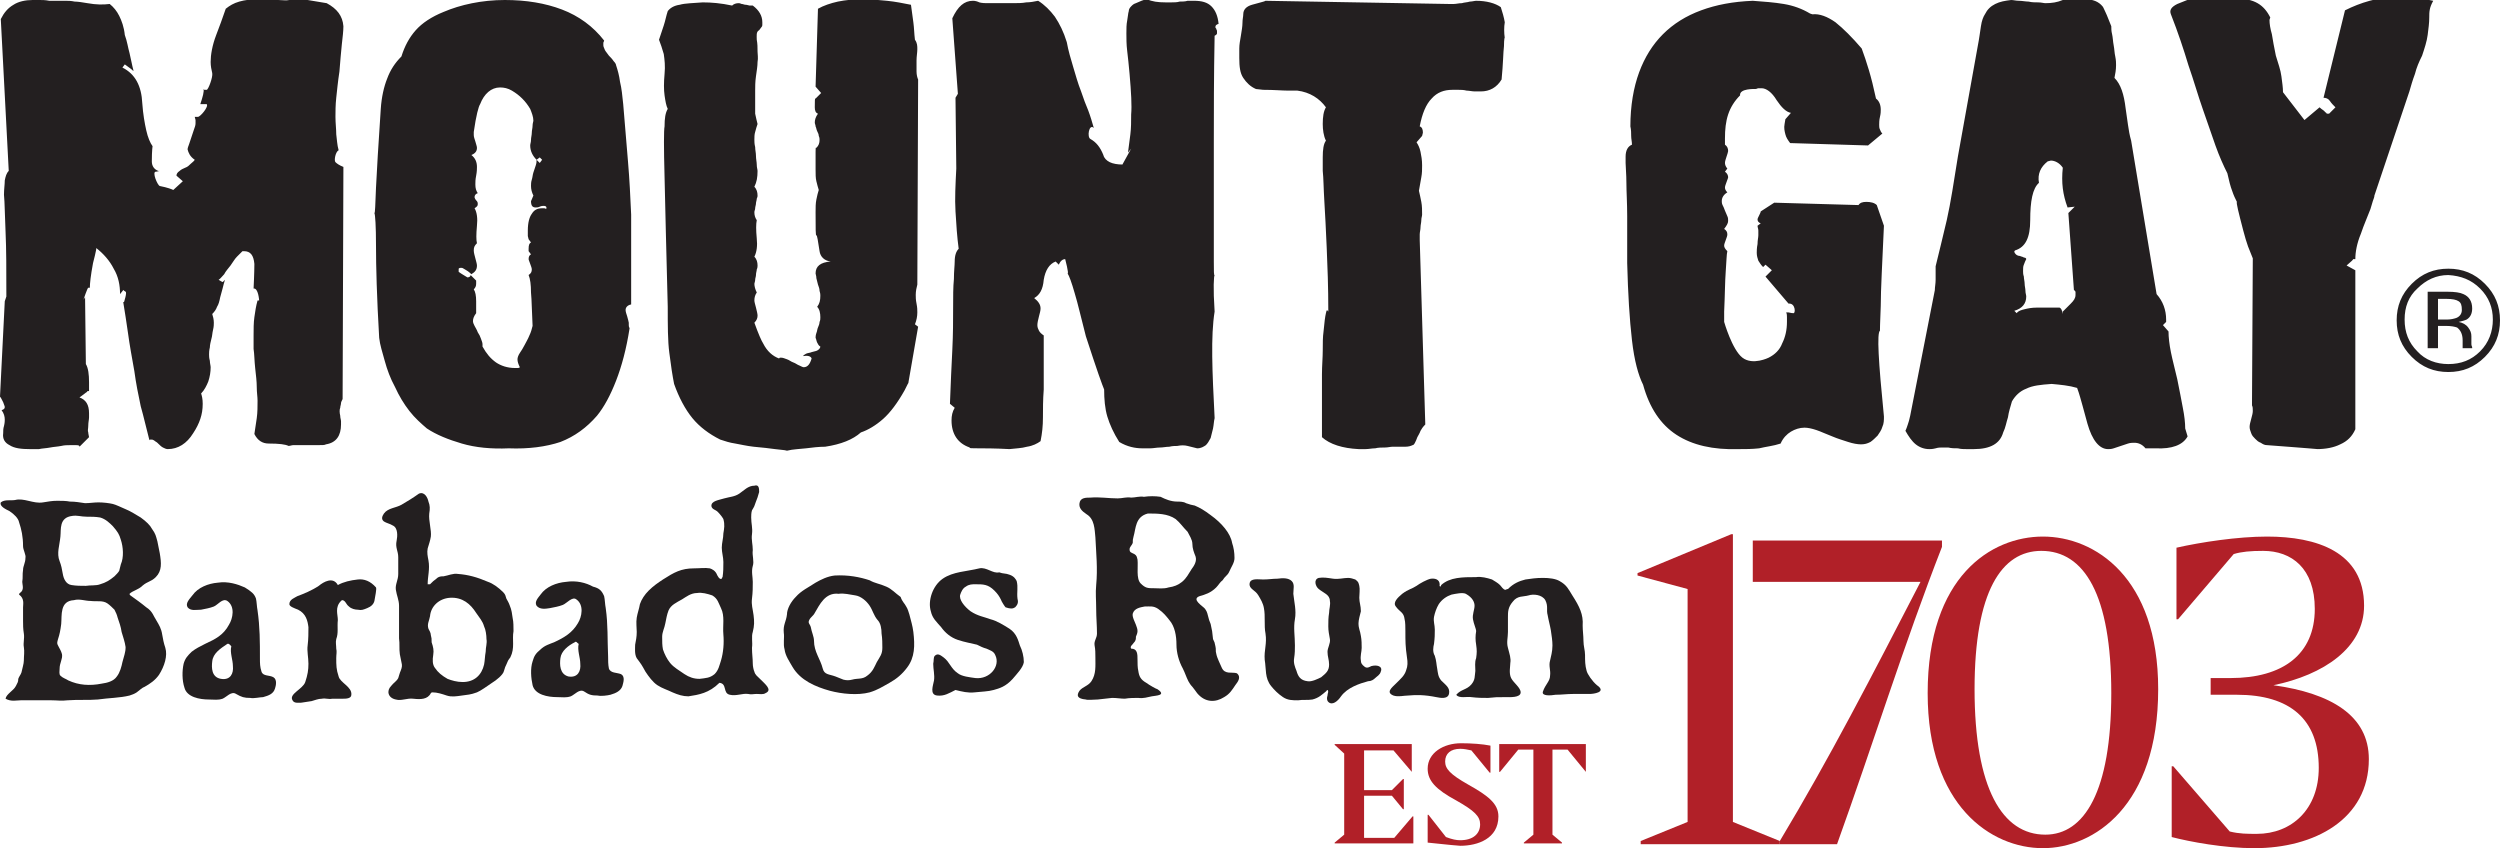 <?xml version="1.0" encoding="utf-8"?>
<!-- Generator: Adobe Illustrator 28.1.0, SVG Export Plug-In . SVG Version: 6.00 Build 0)  -->
<svg version="1.1" id="Layer_1" xmlns="http://www.w3.org/2000/svg" xmlns:xlink="http://www.w3.org/1999/xlink" x="0px" y="0px"
	 viewBox="0 0 314.5 106.7" style="enable-background:new 0 0 314.5 106.7;" xml:space="preserve">
<style type="text/css">
	.st0{fill:#231F20;}
	.st1{fill:#B12028;}
</style>
<g>
	<g>
		<path class="st0" d="M115.4,6.2c0,0.4-0.1,0.9-0.1,1.4c0,0.5,0,0.9,0,1.4c0,0.4,0.1,0.8,0.2,1l-0.1,25.8c-0.1,0.4-0.2,0.8-0.2,1.3
			c0,0.3,0,0.6,0.1,1.1c0.1,0.5,0.1,0.8,0.1,1.1c0,0.5-0.1,1-0.3,1.5l0.4,0.3l-1.2,6.9c0,0,0,0.2-0.1,0.3c-0.1,0.2-0.2,0.4-0.4,0.8
			c-0.9,1.6-1.8,2.8-2.7,3.6c-0.9,0.8-1.9,1.4-2.8,1.7c-1,0.9-2.5,1.5-4.5,1.8c-0.8,0-1.6,0.1-2.4,0.2c-0.8,0.1-1.6,0.1-2.4,0.3
			c-0.3-0.1-0.8-0.1-1.5-0.2c-0.7-0.1-1.6-0.2-2.7-0.3c-0.9-0.1-1.7-0.3-2.3-0.4c-0.7-0.1-1.3-0.3-1.9-0.5c-1.4-0.7-2.6-1.6-3.5-2.7
			c-0.9-1.1-1.7-2.6-2.3-4.3c-0.2-1-0.4-2.3-0.6-3.9c-0.2-1.5-0.2-3.5-0.2-5.8c-0.2-7.1-0.3-12.5-0.4-16.3c-0.1-3.8-0.1-5.9,0-6.4
			c0-1,0.1-1.7,0.4-2.2c-0.2-0.4-0.3-1-0.4-1.7c-0.1-0.7-0.1-1.6,0-2.7c0.1-1,0-1.8-0.1-2.5c-0.2-0.7-0.4-1.3-0.6-1.8
			c0.2-0.6,0.4-1.2,0.6-1.8c0.2-0.6,0.3-1.2,0.5-1.8c0.3-0.4,0.8-0.7,1.5-0.8c0.7-0.2,1.7-0.2,2.9-0.3c1.1,0,2.3,0.1,3.7,0.4
			c0.2-0.2,0.5-0.3,0.8-0.3c0.1,0,0.2,0,0.4,0.1c0.2,0,0.3,0.1,0.5,0.1c0.2,0,0.4,0.1,0.5,0.1c0.2,0,0.3,0,0.4,0
			c0.8,0.6,1.2,1.3,1.2,2.1v0.3c0,0.1,0,0.2-0.1,0.3l-0.3,0.4C95.1,4,95.2,4.5,95.2,5c0.1,0.5,0.1,1,0.1,1.5c0,0.3,0.1,0.8,0,1.3
			c0,0.5-0.1,1.1-0.2,1.8C95,10.3,95,10.9,95,11.4c0,0.5,0,0.9,0,1.3c0,0.6,0,1.1,0,1.6c0.1,0.5,0.2,0.9,0.3,1.3
			c-0.1,0.3-0.2,0.6-0.3,1c-0.1,0.3-0.1,0.7-0.1,1c0,0.2,0,0.5,0.1,0.9c0,0.4,0.1,0.7,0.1,1.1c0,0.4,0.1,0.8,0.1,1.1
			c0,0.4,0.1,0.6,0.1,0.8c0,0.8-0.1,1.4-0.4,2c0.3,0.3,0.4,0.7,0.4,1.1c0,0.1,0,0.2-0.1,0.4c0,0.2-0.1,0.4-0.1,0.6
			c0,0.2-0.1,0.4-0.1,0.6c0,0.2-0.1,0.3-0.1,0.5c0,0.4,0.1,0.7,0.3,1c-0.1,0.5-0.1,1.2,0,2.3c0.1,0.9,0,1.7-0.3,2.3
			c0.3,0.3,0.4,0.7,0.4,1.1c0,0.1,0,0.3-0.1,0.5c0,0.2-0.1,0.4-0.1,0.7c0,0.2-0.1,0.4-0.1,0.6c0,0.2-0.1,0.4-0.1,0.5
			c0,0.3,0.1,0.7,0.3,1.1c-0.2,0.3-0.3,0.6-0.3,1c0,0.2,0.1,0.5,0.2,0.9c0.1,0.4,0.2,0.8,0.2,1c0,0.3-0.1,0.6-0.4,0.9
			c0.5,1.4,0.9,2.3,1.1,2.6c0.5,1,1.2,1.6,2,1.9c0,0,0.1-0.1,0.1-0.1c0.1,0,0.1,0,0.2,0c0.2,0,0.4,0.1,0.7,0.2
			c0.3,0.1,0.5,0.3,0.8,0.4c0.3,0.1,0.5,0.3,0.8,0.4c0.2,0.1,0.4,0.2,0.5,0.2c0.5,0,0.8-0.4,1-1.1c-0.1-0.3-0.5-0.4-1.1-0.3
			c0.1-0.1,0.2-0.2,0.4-0.3c0.2-0.1,0.5-0.1,0.7-0.2c0.3-0.1,0.5-0.1,0.7-0.2c0.2-0.1,0.4-0.3,0.4-0.5c-0.2-0.1-0.3-0.3-0.4-0.5
			c-0.1-0.2-0.1-0.4-0.2-0.6c0-0.1,0-0.3,0.1-0.6c0.1-0.2,0.1-0.5,0.2-0.7c0.1-0.2,0.2-0.5,0.2-0.7c0.1-0.2,0.1-0.4,0.1-0.6
			c0-0.5-0.1-1-0.4-1.3c0.3-0.4,0.4-0.8,0.4-1.4c0-0.1,0-0.3-0.1-0.6c0-0.3-0.1-0.5-0.2-0.8c-0.1-0.3-0.1-0.5-0.2-0.8
			c0-0.3-0.1-0.5-0.1-0.6c0-0.9,0.6-1.4,1.9-1.5c-0.8-0.1-1.3-0.6-1.4-1.3c-0.2-1.3-0.3-2-0.4-2c-0.1,0.1-0.1-0.9-0.1-2.9
			c0-0.6,0-1.1,0.1-1.6c0.1-0.5,0.2-0.9,0.3-1.2c-0.1-0.3-0.2-0.7-0.3-1.1c-0.1-0.4-0.1-0.9-0.1-1.5c0-1,0-1.7,0-2.2
			c0-0.4,0-0.6,0.1-0.5c0.3-0.3,0.4-0.6,0.4-1c0-0.1,0-0.3-0.1-0.5c0-0.2-0.1-0.4-0.2-0.6c-0.1-0.2-0.1-0.4-0.2-0.6
			c0-0.2-0.1-0.3-0.1-0.5c0-0.3,0.1-0.7,0.4-1.1c-0.3-0.1-0.4-0.4-0.4-0.8c0-0.8,0-1.2,0.1-1.1l0.7-0.7l-0.7-0.8l0.3-9.8
			c0.7-0.4,1.6-0.7,2.5-0.9c1-0.2,2-0.3,3.1-0.3c1,0,2.1,0.1,3.1,0.2c1,0.1,2,0.3,3,0.5c0.1,0.8,0.2,1.5,0.3,2.2
			c0.1,0.7,0.1,1.4,0.2,2.2C115.4,5.4,115.4,5.8,115.4,6.2 M189.3,4.8c0-0.2-0.1,0.1-0.1,1c-0.1,0.8-0.1,2.2-0.3,4.2
			c-0.6,1-1.5,1.5-2.6,1.5c-0.2,0-0.5,0-0.8,0c-0.3,0-0.7-0.1-1-0.1c-0.4-0.1-0.7-0.1-1-0.1c-0.3,0-0.6,0-0.8,0
			c-1,0-1.9,0.3-2.6,1.1c-0.7,0.7-1.2,1.9-1.5,3.5c0.3,0.1,0.4,0.4,0.4,0.8l-0.1,0.4l-0.7,0.8c0.2,0.3,0.4,0.7,0.5,1.2
			c0.1,0.5,0.2,1,0.2,1.7c0,0.5,0,1-0.1,1.5c-0.1,0.6-0.2,1.1-0.3,1.7c0.1,0.4,0.2,0.9,0.3,1.4c0.1,0.5,0.1,1.1,0.1,1.6
			c0,0.2-0.1,0.4-0.1,0.7c0,0.3-0.1,0.6-0.1,0.9c0,0.3-0.1,0.6-0.1,0.9c0,0.3,0,0.5,0,0.7l0.7,23.2c-0.3,0.3-0.5,0.6-0.6,0.8
			c-0.1,0.3-0.3,0.6-0.4,0.8c-0.1,0.3-0.2,0.5-0.3,0.7c-0.1,0.2-0.2,0.3-0.3,0.3c-0.2,0.1-0.5,0.2-0.9,0.2c-0.4,0-1,0-1.6,0
			c-0.3,0-0.6,0.1-1,0.1c-0.4,0-0.8,0-1.2,0.1c-0.4,0-0.8,0.1-1.2,0.1c-0.4,0-0.7,0-0.9,0c-2-0.1-3.6-0.6-4.6-1.5l0-7.9
			c0-1.1,0.1-2.1,0.1-3c0-0.9,0-1.7,0.1-2.4c0.1-1.1,0.2-1.9,0.3-2.3c0.1-0.4,0.1-0.5,0.3-0.2c0-3.1-0.1-5.7-0.2-8
			c-0.1-2.3-0.2-4.3-0.3-5.9c-0.1-1.6-0.1-2.9-0.2-3.8c0-0.9,0-1.5,0-1.7c0-1,0.1-1.7,0.4-2.1c-0.3-0.6-0.4-1.4-0.4-2.1
			c0-0.9,0.1-1.6,0.4-2.1c-0.8-1.1-2-1.9-3.6-2.1c-0.1,0-0.5,0-1.2,0c-0.7,0-1.7-0.1-3.1-0.1l-0.9-0.1c-0.7-0.3-1.2-0.8-1.6-1.4
			c-0.4-0.6-0.5-1.4-0.5-2.5c0-0.3,0-0.7,0-1.2c0-0.5,0.1-1,0.2-1.6c0.1-0.6,0.2-1.2,0.2-1.6c0-0.5,0.1-0.8,0.1-1.1
			c0-0.6,0.4-1,1.1-1.2c1-0.3,1.6-0.4,1.7-0.5l23,0.4c0.2,0,0.4,0,0.7,0c0.3,0,0.6-0.1,1-0.1c0.3-0.1,0.7-0.1,1-0.2
			c0.3,0,0.6-0.1,0.8-0.1c1.3,0,2.4,0.3,3.1,0.8c0.2,0.6,0.4,1.3,0.5,1.9C189.2,3.4,189.2,4.1,189.3,4.8L189.3,4.8z M43.2,3.3
			c0,0.6-0.1,1.4-0.2,2.3c-0.1,1-0.2,2.1-0.3,3.4c-0.2,1.3-0.3,2.4-0.4,3.3c-0.1,0.9-0.1,1.8-0.1,2.4c0,0.8,0.1,1.5,0.1,2.2
			c0.1,0.7,0.1,1.3,0.3,2c-0.4,0.2-0.6,1.3-0.4,1.5c0.2,0.2,0.5,0.4,1,0.6l-0.1,29.2c-0.1,0.2-0.2,0.4-0.2,0.5
			c0,0.2-0.1,0.4-0.1,0.6c-0.1,0.2-0.1,0.6,0,1c0,0.3,0.1,0.5,0.1,0.7c0,0.2,0,0.3,0,0.4c0,1.4-0.6,2.3-1.9,2.5
			c-0.1,0.1-0.5,0.1-1,0.1c-0.6,0-1.4,0-2.4,0c-0.3,0-0.5,0-0.7,0c-0.2,0-0.4,0.1-0.6,0.1c-0.4-0.2-1.2-0.3-2.5-0.3
			c-0.8,0-1.4-0.4-1.8-1.2c0.1-0.6,0.2-1.3,0.3-2c0.1-0.7,0.1-1.5,0.1-2.2c0-0.5-0.1-1-0.1-1.7c0-0.7-0.1-1.5-0.2-2.4
			c-0.1-0.9-0.1-1.8-0.2-2.4c0-0.7,0-1.3,0-1.7c0-0.8,0-1.6,0.1-2.3c0.1-0.7,0.2-1.4,0.4-2.1h0.2c0,0-0.1-1.6-0.7-1.5
			c0,0,0.1-2,0.1-3.1c-0.1-1.1-0.5-1.6-1.3-1.6h-0.2c-0.2,0.2-0.4,0.4-0.7,0.7c-0.3,0.3-0.5,0.7-0.8,1.1c-0.3,0.4-0.6,0.7-0.8,1.1
			c-0.3,0.3-0.5,0.6-0.7,0.7c0.3,0.2,0.5,0.3,0.6,0.3H28l0.3-0.3c-0.1,0.3-0.2,0.7-0.3,1.1c-0.1,0.4-0.2,0.7-0.3,1.1
			c-0.1,0.5-0.2,0.9-0.4,1.2c-0.1,0.3-0.3,0.6-0.6,0.9c0.1,0.3,0.2,0.7,0.2,1.1c0,0.2,0,0.5-0.1,0.9c-0.1,0.4-0.1,0.8-0.2,1.1
			c-0.1,0.4-0.2,0.8-0.2,1.1c-0.1,0.4-0.1,0.7-0.1,0.9c0,0.2,0,0.4,0.1,0.8c0,0.3,0.1,0.6,0.1,0.8c0,0.6-0.1,1.2-0.3,1.8
			c-0.2,0.5-0.5,1.1-0.9,1.5c0.1,0.3,0.2,0.7,0.2,1.3c0,0.7-0.1,1.3-0.3,1.9c-0.2,0.6-0.5,1.2-0.9,1.8c-0.8,1.3-1.9,2-3.2,2
			c-0.2,0-0.4-0.1-0.6-0.2c-0.2-0.1-0.4-0.3-0.5-0.4c-0.2-0.2-0.3-0.3-0.5-0.4c-0.1-0.1-0.3-0.2-0.4-0.2c0,0-0.1,0-0.2,0
			c-0.1,0-0.1,0.1-0.1,0.1c-0.4-1.5-0.7-2.9-1.1-4.3c-0.3-1.4-0.6-2.9-0.8-4.4c-0.3-1.7-0.6-3.3-0.8-4.8c-0.2-1.4-0.4-2.7-0.6-3.9
			h0.1c0,0,0.4-1.2,0.2-1.3c-0.2-0.1-0.3-0.2-0.2-0.2h-0.1l-0.4,0.5c0-1.1-0.2-2.2-0.8-3.2c-0.5-1-1.3-1.9-2.2-2.6
			c0.1,0-0.4,1.9-0.4,1.9c-0.3,1.6-0.4,2.6-0.4,3.1h-0.2c-0.1,0-0.6,1.5-0.6,1.5l0.2-0.3l0.1,8.4c0.3,0.5,0.4,1.3,0.4,2.3v1.1h-0.2
			c0,0,0,0.1-0.2,0.2c-0.1,0.1-0.4,0.3-0.8,0.6c0.8,0.3,1.2,0.9,1.2,2c0,0.1,0,0.2,0,0.5c0,0.3-0.1,0.6-0.1,1.1c0,0.3-0.1,0.6,0,0.8
			c0,0.2,0.1,0.5,0.1,0.6l-1.2,1.2C10,56,9.8,56,9.5,56c-0.2,0-0.4,0-0.7,0c-0.3,0-0.7,0-1.1,0.1c-0.5,0.1-0.9,0.1-1.4,0.2
			c-0.5,0.1-1,0.1-1.4,0.2c-0.5,0-0.8,0-1.1,0c-1.1,0-2-0.1-2.6-0.5c-0.6-0.3-0.9-0.8-0.8-1.5c0-0.3,0-0.6,0.1-0.9
			c0.1-0.4,0.1-0.7,0.1-0.8c0-0.4-0.1-0.8-0.4-1.2c0.3-0.1,0.4-0.2,0.4-0.4c0-0.1-0.1-0.3-0.2-0.6C0.2,50.2,0.1,50,0,49.9l0.6-12
			l0.2-0.6c0-3.3,0-6-0.1-8.1c-0.1-2.1-0.1-3.7-0.2-4.7c0-0.7,0.1-1.3,0.1-1.8c0.1-0.5,0.2-0.9,0.5-1.2l-1-19.1C0.5,1.6,1,1,1.7,0.6
			C2.3,0.2,3.2,0,4.1,0H5c0.3,0,0.7,0,1.2,0.1h2.1c0.3,0,0.6,0,1.1,0.1c0.4,0,1,0.1,1.6,0.2c1.1,0.2,2,0.2,2.8,0.1
			C14.3,0.9,14.7,1.4,15,2c0.3,0.6,0.6,1.4,0.7,2.4C16,5.2,16.1,6,16.3,6.7c0.2,0.8,0.3,1.5,0.5,2.2h-0.1c0.1,0-0.3-0.3-1-0.8
			l-0.3,0.4c1.6,0.8,2.4,2.3,2.5,4.5c0.1,1.4,0.3,2.5,0.5,3.4c0.2,0.9,0.5,1.6,0.8,2c0-0.1-0.1,0.5-0.1,1.9c0,0.6,0.3,1,0.8,1.2h0.2
			c-0.1,0-0.3,0.1-0.5,0.1c-0.5,0,0.2,1.7,0.5,1.8c1,0.2,1.5,0.4,1.7,0.5l1.2-1.1l-0.8-0.7c0-0.2,0.1-0.4,0.4-0.6
			c0.2-0.2,0.5-0.3,0.7-0.4c0.3-0.1,0.5-0.3,0.7-0.5c0.2-0.2,0.4-0.3,0.5-0.5c-0.6-0.4-0.8-0.9-0.9-1.3c0-0.2,0.1-0.4,0.2-0.7
			c0.1-0.3,0.2-0.6,0.3-0.9c0.1-0.3,0.2-0.6,0.3-0.9c0.1-0.3,0.2-0.5,0.2-0.8c0-0.1,0-0.3,0-0.4c0-0.1-0.1-0.3-0.1-0.4h0.4
			c0.3,0,1.4-1.3,1.1-1.6h-0.8c0.3-0.9,0.5-1.6,0.4-1.9c0,0,0.1,0.1,0.1,0.1H26c0.2,0,0.8-1.6,0.7-2.1c-0.1-0.4-0.2-0.9-0.2-1.4
			c0-0.9,0.2-2.1,0.7-3.4c0.2-0.5,0.4-1.1,0.6-1.6c0.2-0.6,0.4-1.1,0.6-1.7c0.5-0.4,1-0.7,1.7-0.9c0.7-0.2,1.5-0.3,2.4-0.3
			c0.1,0,0.3,0,0.7,0c0.4,0,1,0.1,1.8,0.1c0.5,0,1,0.1,1.4,0c0.4,0,0.8-0.1,1.1-0.2c0.6,0.1,1.2,0.2,1.8,0.3
			c0.6,0.1,1.2,0.2,1.8,0.3C42.4,1.1,43.1,2,43.2,3.3L43.2,3.3z M152.8,52.6c-0.1,0.4-0.1,0.8-0.2,1.3c-0.1,0.4-0.2,0.8-0.3,1.2
			c-0.2,0.4-0.4,0.7-0.6,0.9c-0.3,0.2-0.6,0.4-1.1,0.4c-0.4-0.1-0.8-0.2-1.2-0.3c-0.4-0.1-0.8-0.1-1.3,0c-0.3,0-0.6,0-1,0.1
			c-0.4,0-0.8,0.1-1.2,0.1c-0.4,0-0.8,0.1-1.2,0.1c-0.4,0-0.7,0-1,0c-0.9,0-1.9-0.2-2.9-0.8c-0.7-1.1-1.2-2.2-1.5-3.2
			c-0.3-1-0.4-2.2-0.4-3.4c-0.1-0.2-0.3-0.8-0.7-1.9c-0.4-1.1-0.9-2.7-1.6-4.8c-0.6-2.3-1-4.1-1.4-5.4c-0.4-1.4-0.7-2.2-0.9-2.5
			c0.2,0.1-0.3-1.8-0.3-1.8c-0.3,0-0.6,0.2-0.8,0.7l-0.4-0.4c-0.8,0.3-1.3,1.1-1.5,2.3c-0.1,1.2-0.5,1.9-1.2,2.3
			c0.5,0.4,0.8,0.8,0.8,1.3c0,0.3-0.1,0.6-0.2,1c-0.1,0.4-0.2,0.8-0.2,1.1c0,0.3,0.1,0.5,0.2,0.7c0.1,0.2,0.3,0.4,0.6,0.6v1.1
			c0,1.1,0,3,0,5.7c-0.1,1.3-0.1,2.5-0.1,3.5c0,1.1-0.1,2-0.3,3c-0.4,0.3-1,0.6-1.7,0.7c-0.7,0.2-1.4,0.2-2.2,0.3
			c-1.9-0.1-3.2-0.1-4-0.1c-0.8,0-1.1,0-1-0.1c-1.5-0.5-2.3-1.7-2.3-3.4c0-0.6,0.1-1.1,0.4-1.6l-0.6-0.5c0.1-2.6,0.2-4.9,0.3-6.8
			c0.1-2,0.1-3.7,0.1-5.2c0-1.5,0-2.7,0.1-3.7c0-1,0.1-1.7,0.1-2.2c0-0.8,0.2-1.3,0.5-1.6c-0.2-1.5-0.3-3-0.4-4.7
			c-0.1-1.6,0-3.4,0.1-5.4l-0.1-8.9l0.3-0.5l-0.7-9.5c0.7-1.5,1.5-2.2,2.6-2.2c0.3,0,0.6,0.1,0.8,0.2c0,0,0.3,0.1,0.9,0.1
			c0.7,0,1.7,0,3.2,0c0.7,0,1.3,0,1.8-0.1c0.5,0,1-0.1,1.5-0.2c0.8,0.5,1.5,1.2,2.1,2c0.6,0.9,1.1,1.9,1.5,3.2
			c0.2,1.1,0.5,2.1,0.8,3.1c0.3,1,0.6,2.1,1,3.1c0.3,0.9,0.6,1.7,0.9,2.4c0.3,0.8,0.5,1.5,0.7,2.2c-0.6-0.6-0.9,1.2-0.4,1.4
			c0.7,0.4,1.2,1,1.6,2c0.1,0.4,0.4,0.7,0.8,0.9c0.4,0.2,1,0.3,1.6,0.3l1.1-2l-0.4,0.5c0.1-0.7,0.2-1.5,0.3-2.3
			c0.1-0.8,0.1-1.6,0.1-2.5c0.1-1.1,0-2.8-0.2-5.1c-0.1-1.1-0.2-2.1-0.3-2.9c-0.1-0.8-0.1-1.6-0.1-2.2c0-0.6,0-1.1,0.1-1.6
			c0.1-0.5,0.1-0.9,0.2-1.2c0-0.2,0.1-0.4,0.3-0.6c0.2-0.2,0.3-0.3,0.6-0.4c0.2-0.1,0.5-0.2,0.7-0.3c0.3-0.1,0.5-0.2,0.7-0.2
			c0.6,0.3,1.4,0.4,2.3,0.4c0.2,0,0.4,0,0.8,0c0.3,0,0.7,0,1-0.1c0.3,0,0.7,0,1-0.1c0.3,0,0.6,0,0.8,0c1,0,1.7,0.2,2.2,0.7
			c0.5,0.5,0.8,1.2,0.9,2.2c-0.3,0.1-0.4,0.2-0.4,0.4c0,0.1,0,0.1,0.1,0.2c0,0.1,0.1,0.2,0.1,0.3c0,0.1,0,0.2,0,0.3
			c0,0.1-0.1,0.2-0.3,0.3c-0.1,5.2-0.1,9.7-0.1,13.5c0,3.8,0,7,0,9.4c0,2.5,0,4.3,0,5.5c0,1.2,0,1.8,0.1,1.7c-0.1,0.1-0.2,1.6,0,4.6
			C152.3,42.3,152.5,46.7,152.8,52.6L152.8,52.6z M78.7,39c0,0.2,0.1,0.5,0.2,0.8c0.1,0.4,0.2,0.7,0.2,0.8c0,0.1,0,0.2,0,0.3
			c0,0.1,0,0.2,0.1,0.4c-0.4,2.6-1,4.8-1.7,6.6c-0.7,1.8-1.5,3.3-2.4,4.4c-1.3,1.5-2.8,2.6-4.6,3.3c-1.8,0.6-4,0.9-6.5,0.8
			c-2.2,0.1-4.2-0.1-5.9-0.6c-1.7-0.5-3.2-1.1-4.4-1.9c-0.7-0.6-1.5-1.3-2.2-2.2c-0.7-0.9-1.3-1.9-1.8-3c-0.6-1.1-1-2.2-1.3-3.3
			c-0.3-1.1-0.6-2-0.7-2.9c-0.3-5.1-0.4-9-0.4-11.6c0-2.5-0.1-3.9-0.2-4.1c0.1,0,0.1-1,0.2-3.2c0.1-2.1,0.3-5.4,0.6-9.9
			c0.1-1.5,0.4-2.8,0.8-3.8c0.4-1.1,1-2,1.8-2.8c0.4-1.3,1-2.4,1.8-3.3c0.8-0.9,2-1.7,3.5-2.3C57.9,0.6,60.6,0,63.5,0
			c2.7,0,5.1,0.4,7.2,1.2C72.8,2,74.6,3.3,76,5.1c0,0.1-0.1,0.2-0.1,0.3c0,0.1,0,0.2,0,0.3c0,0.2,0.1,0.3,0.2,0.6
			c0.1,0.2,0.3,0.4,0.5,0.7c0.2,0.2,0.4,0.4,0.6,0.7c0.2,0.2,0.3,0.4,0.3,0.5c0.2,0.6,0.4,1.3,0.5,2.1c0.2,0.8,0.3,1.8,0.4,2.8
			c0.2,2.5,0.4,4.9,0.6,7.2c0.2,2.3,0.3,4.5,0.4,6.7l0,11.3C78.9,38.4,78.7,38.7,78.7,39 M68.7,26c-0.1-0.1-0.2-0.1-0.3-0.1
			c-0.1,0-0.3,0-0.5,0.1c-0.2,0.1-0.4,0.1-0.5,0.1c-0.4,0-0.6-0.2-0.6-0.8c0,0,0.1-0.2,0.3-0.7c-0.2-0.4-0.3-0.8-0.3-1.2
			c0-0.2,0-0.5,0.1-0.8c0.1-0.3,0.1-0.6,0.2-0.9c0.1-0.3,0.2-0.6,0.3-0.9c0.1-0.3,0.1-0.5,0.1-0.7l0.4,0.4l0.3-0.4l-0.3-0.3
			l-0.4,0.3c-0.5-0.5-0.8-1.1-0.8-1.8c0-0.2,0.1-0.4,0.1-0.7c0-0.3,0.1-0.6,0.1-0.9c0-0.3,0.1-0.6,0.1-0.9c0-0.3,0.1-0.5,0.1-0.6
			c0-0.5-0.2-1-0.4-1.5c-0.3-0.5-0.6-0.9-1-1.3c-0.4-0.4-0.8-0.7-1.3-1c-0.5-0.3-1-0.4-1.5-0.4c-1.1,0-2,0.8-2.5,2.1
			c-0.2,0.3-0.5,1.4-0.8,3.5V17c0,0.2,0.1,0.5,0.2,0.8c0.1,0.4,0.2,0.6,0.2,0.8c0,0.4-0.2,0.7-0.7,0.9c0.5,0.4,0.7,0.9,0.7,1.5
			c0,0.2,0,0.6-0.1,1.1c-0.1,0.5-0.1,0.8-0.1,1.1c0,0.5,0.1,0.8,0.3,1.1c-0.3,0.1-0.4,0.3-0.4,0.5c0,0.1,0.1,0.3,0.2,0.4
			c0.2,0.2,0.2,0.3,0.2,0.5c0,0.2-0.1,0.3-0.4,0.5c0.3,0.5,0.4,1.3,0.3,2.2c-0.1,1.1-0.1,1.8,0,2.2c-0.3,0.3-0.4,0.5-0.4,0.9
			c0,0.3,0.1,0.6,0.2,1c0.1,0.4,0.2,0.7,0.2,0.9c0,0.5-0.2,0.8-0.7,1.1c-0.3-0.3-0.6-0.5-0.8-0.6c-0.2-0.1-0.3-0.2-0.4-0.2h-0.2
			c0,0-0.1,0-0.2,0.1v0.4c0.4,0.3,0.8,0.5,1.1,0.7c0.2,0,0.4-0.1,0.4-0.3l0.7,0.7v0.4c0,0.3-0.1,0.5-0.3,0.7
			c0.2,0.3,0.3,0.8,0.3,1.5v1.5c-0.3,0.4-0.4,0.7-0.4,1c0,0.2,0.1,0.4,0.2,0.6c0.1,0.2,0.3,0.5,0.4,0.8c0.2,0.3,0.3,0.5,0.4,0.8
			c0.1,0.3,0.2,0.5,0.2,0.7l0,0.3c0.5,0.9,1,1.5,1.7,2c0.6,0.4,1.4,0.7,2.4,0.7h0.3c0.1,0,0.2,0,0.3-0.1c-0.2-0.4-0.3-0.7-0.3-1
			c0-0.2,0.1-0.5,0.3-0.8c0.2-0.3,0.4-0.6,0.6-1c0.2-0.4,0.4-0.7,0.6-1.2c0.2-0.4,0.3-0.8,0.4-1.2c-0.1-1.8-0.1-3.2-0.2-4.2
			c0-1-0.1-1.7-0.3-2.2c0.3-0.2,0.4-0.4,0.4-0.7c0-0.2-0.1-0.4-0.2-0.7c-0.1-0.3-0.2-0.5-0.2-0.6c0-0.3,0.1-0.5,0.3-0.6l-0.3-0.4
			v-0.3c0-0.5,0.1-0.7,0.3-0.8l-0.3-0.4c0-0.1-0.1-0.3-0.1-0.4V29c0-1,0.2-1.7,0.5-2.1c0.3-0.5,0.7-0.7,1.3-0.7h0.2
			c0.1,0,0.2,0,0.3,0.1C68.8,26.1,68.7,26,68.7,26 M275.2,54.9c-0.6,1.1-2,1.6-4,1.5h-1.3c-0.4-0.5-0.9-0.7-1.4-0.7
			c-0.2,0-0.5,0-0.8,0.1c-0.3,0.1-0.6,0.2-0.9,0.3c-0.3,0.1-0.6,0.2-0.9,0.3c-0.3,0.1-0.5,0.1-0.7,0.1c-1.1,0-2-1.1-2.6-3.2
			c-0.2-0.7-0.4-1.5-0.6-2.2c-0.2-0.7-0.4-1.5-0.7-2.3c-1-0.3-2.1-0.4-3.2-0.5c-1.4,0.1-2.4,0.2-3.2,0.6c-0.8,0.3-1.4,0.9-1.8,1.6
			c-0.2,0.7-0.4,1.3-0.5,2c-0.2,0.6-0.3,1.3-0.6,1.9c-0.4,1.4-1.6,2.1-3.7,2.1c-0.2,0-0.5,0-0.9,0c-0.4,0-0.7,0-1.1-0.1
			c-0.4,0-0.8,0-1.2-0.1c-0.4,0-0.7,0-0.9,0c-0.1,0-0.4,0-0.7,0.1c-0.4,0.1-0.6,0.1-0.8,0.1c-0.6,0-1.2-0.2-1.7-0.6
			c-0.5-0.4-0.9-1-1.3-1.7c0.1-0.2,0.2-0.5,0.3-0.8c0.1-0.3,0.2-0.6,0.3-1.1l3.1-15.8c0-0.4,0.1-0.8,0.1-1.3c0-0.5,0-1.1,0-1.7
			c0.4-1.7,0.9-3.6,1.4-5.8c0.5-2.2,0.9-4.9,1.4-8l2.5-13.9c0.2-1,0.3-1.9,0.4-2.5c0.1-0.7,0.3-1.2,0.5-1.5c0.3-0.6,0.7-1,1.3-1.3
			c0.6-0.3,1.2-0.4,2-0.5c0.3,0,0.6,0.1,1,0.1c0.4,0,0.8,0.1,1.2,0.1c0.4,0.1,0.8,0.1,1.2,0.1c0.4,0,0.7,0.1,0.9,0.1
			c0.8,0,1.5-0.1,2.2-0.4c-0.1,0,0.1,0,0.6-0.1c0.4,0,1.1,0,2.1,0c1.1,0,1.8,0.3,2.3,0.9c0.1,0.1,0.2,0.4,0.4,0.8
			c0.2,0.4,0.4,1,0.7,1.7c0,0.3,0,0.6,0.1,1c0.1,0.4,0.1,0.9,0.2,1.4c0.1,0.5,0.1,1,0.2,1.4c0.1,0.5,0.1,0.8,0.1,1.1
			c0,0.6-0.1,1.1-0.2,1.6c0.8,0.8,1.2,2.1,1.4,3.8c0.1,0.7,0.2,1.4,0.3,2.1c0.1,0.7,0.2,1.3,0.4,2l3.2,19.3c0.8,0.9,1.2,2,1.2,3.2
			v0.3l-0.4,0.4l0.7,0.8c0,0.7,0.1,1.6,0.3,2.6c0.2,1,0.5,2.1,0.8,3.4c0.3,1.4,0.5,2.6,0.7,3.6c0.2,1,0.3,1.9,0.3,2.6L275.2,54.9z
			 M261.1,36.7c-0.1-0.1-0.1-0.2-0.2-0.2l-0.7-9.7l0.8-0.8l-0.9,0.1c-0.3-0.8-0.5-1.6-0.6-2.4c-0.1-0.8-0.1-1.7,0-2.6
			c-0.4-0.6-1-0.9-1.5-0.9l-0.4,0.1c-0.9,0.7-1.3,1.6-1.1,2.7c-0.8,0.7-1.1,2.3-1.1,4.7c0,2.2-0.6,3.4-1.9,3.8l-0.1,0.1
			c0,0.2,0.1,0.3,0.2,0.4c0.1,0.1,0.3,0.2,0.5,0.2c0.2,0.1,0.4,0.1,0.5,0.2c0.2,0,0.3,0.1,0.3,0.2c-0.1,0.2-0.2,0.4-0.3,0.7
			c-0.1,0.2-0.1,0.5-0.1,0.8c0,0.2,0,0.4,0.1,0.7c0,0.3,0.1,0.6,0.1,0.9c0,0.3,0.1,0.6,0.1,0.9c0,0.3,0.1,0.5,0.1,0.7
			c0,0.9-0.5,1.5-1.5,1.8l0.3,0.3c0.2-0.3,0.6-0.4,1-0.5c0.4-0.1,0.9-0.2,1.5-0.2h2.9c0.2,0.1,0.3,0.3,0.4,0.8v-0.3
			c0,0,0.1-0.1,0.3-0.3c0.2-0.2,0.4-0.4,0.7-0.7c0.4-0.4,0.6-0.7,0.6-1.1C261.1,37,261.1,36.8,261.1,36.7 M305.6,2.2
			c0,0.7-0.1,1.4-0.2,2.2c-0.1,0.8-0.4,1.7-0.7,2.6c-0.4,0.8-0.7,1.5-0.9,2.3c-0.3,0.8-0.5,1.5-0.7,2.2l-4.4,13.1
			c0,0.2-0.1,0.4-0.2,0.7c-0.1,0.3-0.2,0.7-0.3,1c-0.2,0.5-0.4,1-0.6,1.5c-0.2,0.5-0.4,1-0.6,1.6c-0.5,1.2-0.7,2.3-0.7,3.2h-0.3
			c0.1,0-0.2,0.3-0.8,0.8l1.1,0.6l0,20c-0.4,0.9-1,1.5-1.9,1.9c-0.8,0.4-1.8,0.6-3,0.6c0.4,0,0,0-1-0.1c-1-0.1-2.8-0.2-5.2-0.4
			c-0.3,0-0.5-0.1-0.8-0.3c-0.3-0.1-0.5-0.3-0.7-0.5c-0.2-0.2-0.4-0.4-0.5-0.7c-0.1-0.3-0.2-0.5-0.2-0.8c0-0.3,0.1-0.6,0.2-1
			c0.1-0.4,0.2-0.7,0.2-1c0-0.3,0-0.5-0.1-0.7c0-0.2,0-0.3,0-0.5l0.1-18c-0.2-0.5-0.4-1-0.6-1.5c-0.2-0.6-0.4-1.2-0.6-2
			c-0.6-2.3-0.9-3.5-0.8-3.6c-0.2-0.4-0.4-0.8-0.6-1.4c-0.2-0.5-0.4-1.3-0.6-2.2c-0.5-1-1-2.1-1.5-3.5c-0.5-1.4-1-2.9-1.6-4.6
			c-0.6-1.7-1.1-3.5-1.8-5.5c-0.6-2-1.3-4.1-2.2-6.4c-0.2-0.5,0-0.9,0.8-1.3l1.5-0.6c0.2,0,0.4,0.1,0.7,0.1c0.3,0,0.5,0,0.8,0
			c0.3,0,0.6,0,1,0c0.4,0,0.8,0,1.2-0.1c0.4,0,0.8,0,1.2-0.1c0.4,0,0.7,0,0.9,0c1.2,0,2.1,0.2,2.8,0.6c0.7,0.4,1.2,1,1.6,1.8
			l-0.1,0.3c0,0.5,0.1,1.1,0.3,1.8c0.1,0.7,0.3,1.7,0.5,2.7c0.3,1,0.6,1.8,0.7,2.6c0.1,0.8,0.2,1.4,0.2,2l2.7,3.5l1.9-1.6
			c0.3,0.3,0.6,0.4,0.7,0.6c0.2,0.1,0.2,0.2,0.2,0.2h0.3l0.8-0.8c-0.3-0.3-0.5-0.5-0.7-0.8c-0.2-0.3-0.5-0.4-0.8-0.4l2.7-11
			c1-0.5,2-0.9,3.1-1.2c1.1-0.3,2.3-0.4,3.5-0.4c0.6,0,1.3,0.1,2,0.1c0.8,0,1.6,0.1,2.5,0.3C305.6,1,305.6,1.5,305.6,2.2L305.6,2.2z
			 M312,36.3c1.1,1.1,1.6,2.4,1.6,3.9c0,1.5-0.5,2.9-1.6,4c-1.1,1.1-2.4,1.6-4,1.6c-1.5,0-2.9-0.5-3.9-1.6c-1.1-1.1-1.6-2.4-1.6-4
			c0-1.6,0.5-2.9,1.6-3.9c1.1-1.1,2.4-1.7,3.9-1.7C309.6,34.7,310.9,35.2,312,36.3 M312.6,35.7c-1.3-1.3-2.8-1.9-4.6-1.9
			c-1.8,0-3.3,0.6-4.6,1.9c-1.3,1.3-1.9,2.8-1.9,4.6c0,1.8,0.6,3.3,1.9,4.6c1.3,1.3,2.8,1.9,4.6,1.9c1.8,0,3.3-0.6,4.6-1.9
			c1.3-1.3,1.9-2.8,1.9-4.6C314.5,38.5,313.9,37,312.6,35.7 M309,40c-0.3,0.1-0.7,0.2-1.2,0.2h-1.1v-2.6h1.1c0.7,0,1.2,0.1,1.5,0.3
			c0.3,0.2,0.4,0.5,0.4,1.1C309.7,39.4,309.5,39.8,309,40 M305.4,43.8h1.3V41h1c0.7,0,1.1,0.1,1.4,0.2c0.4,0.3,0.7,0.8,0.7,1.6v0.6
			l0,0.2c0,0,0,0,0,0.1c0,0.1,0,0.1,0,0.1h1.2l0-0.1c0-0.1-0.1-0.2-0.1-0.4c0-0.2,0-0.4,0-0.5v-0.5c0-0.4-0.1-0.7-0.4-1.1
			c-0.3-0.4-0.7-0.6-1.2-0.7c0.4-0.1,0.8-0.2,1-0.3c0.5-0.3,0.7-0.8,0.7-1.4c0-0.9-0.4-1.5-1.1-1.8c-0.4-0.2-1.1-0.3-2-0.3h-2.5
			V43.8z M237,52.4c0,0.4,0,0.9-0.2,1.3c-0.1,0.4-0.4,0.8-0.6,1.1c-0.3,0.3-0.6,0.6-0.9,0.8c-0.4,0.2-0.7,0.3-1.2,0.3
			c-0.4,0-1-0.1-1.6-0.3c-0.6-0.2-1.3-0.4-2-0.7c-0.8-0.3-1.4-0.6-2-0.8c-0.6-0.2-1.1-0.3-1.5-0.3c-0.6,0-1.2,0.2-1.7,0.5
			c-0.5,0.3-1,0.8-1.3,1.5c-0.9,0.3-1.9,0.4-2.7,0.6c-0.9,0.1-1.7,0.1-2.6,0.1c-3.2,0.1-5.8-0.5-7.8-1.8c-2-1.3-3.4-3.4-4.2-6.3
			c-0.6-1.2-1.1-3-1.4-5.6c-0.3-2.6-0.5-5.8-0.6-9.7c0-2.2,0-4.2,0-5.9c0-1.7-0.1-3.1-0.1-4.2c0-1.1-0.1-2-0.1-2.5
			c0-0.6,0-0.8,0-0.8c0-0.8,0.3-1.3,0.8-1.5c0-0.4-0.1-0.7-0.1-1.1c0-0.3,0-0.8-0.1-1.2c0-2.6,0.4-4.9,1.1-6.8
			c0.7-1.9,1.7-3.5,3-4.8c1.3-1.3,2.9-2.3,4.8-3c1.9-0.7,4-1.1,6.5-1.2c1.4,0.1,2.7,0.2,3.9,0.4c1.2,0.2,2.3,0.6,3.3,1.2l0.3,0.1
			c0.9-0.1,1.9,0.3,2.9,1c1,0.8,2.1,1.9,3.3,3.3c0.3,0.8,0.6,1.7,0.9,2.7c0.3,1,0.6,2.2,0.9,3.6c0.4,0.3,0.6,0.8,0.6,1.4
			c0,0.2,0,0.5-0.1,0.9c-0.1,0.4-0.1,0.8-0.1,1c0,0.2,0,0.4,0.1,0.6c0.1,0.2,0.1,0.3,0.3,0.5l-1.8,1.5l-9.8-0.3
			c-0.3-0.4-0.5-0.7-0.6-1.1c-0.1-0.4-0.2-0.8-0.1-1.3l0.1-0.6l0.7-0.8c-0.6-0.1-1.2-0.7-1.8-1.6c-0.6-1-1.3-1.5-1.9-1.5
			c-0.1,0-0.2,0-0.4,0c-0.1,0-0.2,0.1-0.4,0.1c0,0-2-0.1-1.9,0.8c-0.7,0.7-1.2,1.5-1.5,2.4c-0.3,0.9-0.4,1.9-0.4,3v0.8
			c0.3,0.2,0.4,0.5,0.4,0.8c0,0.1-0.1,0.4-0.2,0.7c-0.1,0.3-0.2,0.6-0.2,0.8c0,0.2,0.1,0.5,0.3,0.7l-0.3,0.4
			c0.3,0.2,0.4,0.5,0.4,0.7c0,0.1-0.1,0.3-0.2,0.6c-0.1,0.3-0.2,0.5-0.2,0.7c0,0.2,0.1,0.4,0.3,0.6c-0.5,0.3-0.7,0.7-0.7,1.1
			c0,0.1,0,0.3,0.1,0.5c0.1,0.2,0.2,0.4,0.3,0.7c0.1,0.2,0.2,0.5,0.3,0.7c0.1,0.2,0.1,0.4,0.1,0.6c0,0.3-0.2,0.6-0.5,1
			c0.3,0.2,0.4,0.4,0.4,0.7c0,0.2-0.1,0.4-0.2,0.7c-0.1,0.3-0.2,0.5-0.2,0.7c0,0.2,0.1,0.4,0.4,0.7c-0.1,0.4-0.1,1.2-0.2,2.5
			c-0.1,1.3-0.1,3-0.2,5.1v1.3c0,0,1,3.5,2.3,4.5c1.3,1,3.3,0,3.3,0c0.8-0.4,1.4-1,1.7-1.8c0.4-0.8,0.6-1.7,0.6-2.7v-0.6
			c0-0.2,0-0.4-0.1-0.6h0.2c0.2,0,0.4,0.1,0.7,0.1c0.3,0.1,0.3-1.3-0.6-1.2l-2.9-3.4l0.8-0.8l-0.8-0.7l-0.3,0.3
			c-0.3-0.3-0.4-0.5-0.6-0.8c-0.1-0.3-0.2-0.6-0.2-1c0-0.2,0-0.6,0.1-1.1c0-0.5,0.1-0.8,0.1-1.1c0-0.2,0-0.4,0-0.6
			c0-0.2-0.1-0.4-0.1-0.6l0.4-0.3c-0.3-0.1-0.4-0.3-0.4-0.5c0-0.1,0.1-0.3,0.2-0.5c0.1-0.2,0.2-0.4,0.2-0.5l1.7-1.1l10.6,0.3
			c0.2-0.3,0.5-0.4,1-0.4c0.5,0,1,0.1,1.3,0.4l0.9,2.6c-0.2,4.6-0.4,8-0.4,10.1c-0.1,2.1-0.1,3.2-0.1,3.1
			C236.1,41.9,236.3,45.4,237,52.4L237,52.4z"/>
		<path class="st0" d="M7.2,63c0.5,0,1.1,0,1.6,0.1c0.7,0,1.2,0.1,1.9,0.2c0.6,0,1.1-0.1,1.7-0.1c0.6,0,1.4,0.1,1.8,0.2
			c0.4,0.1,1,0.4,1.7,0.7c0.5,0.2,1.3,0.7,1.8,1c0.7,0.5,1.2,1,1.4,1.4c0.5,0.7,0.5,0.9,0.7,1.6c0.1,0.5,0.2,1,0.3,1.5
			c0.2,1.2,0.3,2.2-0.5,3c-0.6,0.6-1,0.5-1.7,1.1c-0.5,0.5-1.2,0.6-1.6,1c0,0.1,0,0.1,0.1,0.2c0.7,0.5,1.4,1,2,1.5
			c0.8,0.5,0.9,1.1,1.3,1.7c0.3,0.5,0.6,1,0.7,1.7c0.1,0.6,0.2,1.1,0.4,1.7c0.3,1-0.1,2.3-0.8,3.4c-0.5,0.7-1.1,1.1-1.8,1.5
			c-0.3,0.1-0.6,0.4-1,0.7c-0.3,0.2-0.6,0.3-0.9,0.4c-1.2,0.3-2.6,0.3-4,0.5c-1.2,0.1-2.4,0-3.8,0.1c-0.8,0.1-1.3,0-2,0
			c-0.7,0-1.3,0-1.9,0c-0.6,0-1.2,0-2,0c-0.5,0-1.2,0.2-1.9-0.2c0.1-0.6,1-1,1.3-1.6c0.2-0.4,0.3-0.5,0.3-0.9
			c0.1-0.3,0.3-0.5,0.4-0.8C2.8,84.1,3,83.5,3,83.1c0-0.6,0.1-1.1,0-1.7c-0.1-0.5,0.1-1.1,0-1.7c-0.1-0.6-0.1-1.1-0.1-1.6
			c0-0.8,0-0.8,0-1.7c0-0.4,0.2-1.1-0.5-1.6c0-0.1,0-0.1,0.1-0.2c0.6-0.4,0.3-1,0.3-1.4c0.1-0.6,0-0.9,0.1-1.5
			c0-0.5,0.3-0.9,0.3-1.5c0.1-0.4-0.3-1-0.3-1.5c0-1.2-0.2-2.1-0.5-3c-0.1-0.5-0.6-1-1.2-1.4c-0.4-0.2-1.3-0.6-1.1-1.1
			c0.5-0.4,1.2-0.2,1.8-0.3c1.1-0.3,2.3,0.5,3.5,0.3C6.1,63.1,6.5,63,7.2,63 M7.7,78.5c-0.1,0.8-0.2,1.3-0.4,1.9
			c-0.1,0.4-0.2,0.5,0.1,1c0.1,0.2,0.3,0.5,0.4,0.9c0.1,0.6-0.3,1.1-0.3,1.8c0,0.3-0.1,0.7,0.1,0.9c0.3,0.3,0.7,0.4,1,0.6
			c1.3,0.6,2.7,0.7,4.2,0.4c0.7-0.1,1.5-0.3,1.9-0.9c0.4-0.5,0.6-1.3,0.7-1.8c0.2-0.8,0.4-1.2,0.4-1.9c-0.1-0.7-0.3-1.2-0.5-1.9
			c-0.1-0.7-0.3-1.2-0.5-1.8c-0.1-0.4-0.2-0.6-0.4-1c-0.2-0.2-0.6-0.6-0.9-0.8c-0.6-0.4-1.3-0.2-2.1-0.3c-0.7,0-1.4-0.3-2.1-0.1
			C7.5,75.6,7.8,77.4,7.7,78.5 M7.6,67.5c-0.1,1.1-0.5,2.1-0.1,3.1c0.2,0.5,0.3,1,0.4,1.6C8,72.8,8.3,73.5,9,73.6
			c0.6,0.1,1.2,0.1,1.8,0.1c0.6-0.1,1.3,0,1.8-0.2c0.7-0.2,1.2-0.5,1.8-1c0.2-0.2,0.5-0.5,0.6-0.7c0.1-0.3,0.1-0.5,0.2-0.8
			c0.4-0.9,0.3-2.2,0-3.1c-0.2-0.7-0.4-1-1-1.7c-0.4-0.4-0.9-0.9-1.6-1.1c-0.6-0.1-1.1-0.1-1.7-0.1c-0.7,0-1.2-0.2-1.8-0.1
			C7.4,65.1,7.7,66.6,7.6,67.5"/>
		<path class="st0" d="M32.2,75.3c0.1,0.4,0.1,1,0.2,1.5c0.3,2.1,0.3,3.9,0.3,6.1c0,0.5,0,1,0.2,1.6c0.2,0.6,1,0.4,1.5,0.7
			c0.5,0.3,0.3,1.1,0.2,1.4c-0.2,0.7-0.8,0.9-1.5,1.1c-0.4,0-1.2,0.2-1.6,0.1c-0.8,0-1.1-0.1-1.8-0.5c-0.6-0.4-1.2,0.4-1.7,0.6
			c-0.6,0.2-1,0.1-1.7,0.1c-1.2,0-2.8-0.3-3.1-1.5c-0.3-0.9-0.3-2.1-0.1-3c0.2-0.7,0.5-1,1-1.5c0.5-0.4,1.1-0.7,1.7-1
			c1.3-0.6,2.3-1.1,3-2.4c0.5-0.8,0.8-2.3-0.2-3c-0.6-0.4-1.2,0.5-1.7,0.7c-0.5,0.2-1.1,0.3-1.6,0.4c-0.6,0-1.3,0.2-1.7-0.3
			c-0.3-0.5,0.2-1,0.6-1.5c0.7-1,2-1.5,3.2-1.6c1.3-0.2,2.5,0.2,3.4,0.6C31.6,74.4,32,74.7,32.2,75.3 M26.7,83.2
			c-0.1,0.8-0.1,2,1.1,2.2c1.2,0.2,1.6-0.7,1.5-1.6c0-0.8-0.4-1.7-0.2-2.5c-0.1-0.1-0.3-0.4-0.5-0.3C27.7,81.6,26.8,82.2,26.7,83.2"
			/>
		<path class="st0" d="M47.1,75.6c-0.1,0.4-0.4,0.7-0.9,0.9c-0.5,0.2-0.7,0.3-1.2,0.2c-0.3,0-0.8-0.1-1.1-0.4
			c-0.4-0.3-0.4-0.7-0.8-0.8c-0.1,0-0.1,0-0.2,0.1c-0.8,0.8-0.4,1.7-0.4,2.4c-0.1,0.9,0.1,1.6-0.2,2.4c-0.1,0.4,0,0.8,0,1.2
			c0.1,0.4,0,0.7,0,1.2c0,0.9,0,1.4,0.3,2.3c0.2,0.8,1.7,1.3,1.6,2.3c0,0.5-0.7,0.5-1.1,0.5c-0.5,0-0.8,0-1.3,0
			c-0.5,0.1-0.9-0.1-1.3,0c-0.5,0-0.9,0.2-1.3,0.3c-0.7,0.1-0.7,0.1-1.3,0.2c-0.4,0-0.9,0.1-1.1-0.3c-0.5-0.8,1.3-1.4,1.6-2.3
			c0.3-0.9,0.4-1.5,0.4-2.3c0-0.8-0.2-1.6-0.1-2.3c0.1-0.8,0.1-1.6,0.1-2.3c-0.1-0.8-0.3-1.7-1.3-2.2c-0.5-0.2-1.1-0.4-1.1-0.7
			c0-0.6,0.7-0.8,1-1c0.8-0.3,1.8-0.7,2.7-1.3c0.6-0.5,1.8-1.2,2.4-0.1c0.7-0.4,1.6-0.6,2.5-0.7c0.8-0.1,1.6,0.2,2.3,1
			C47.4,74.1,47.2,75,47.1,75.6"/>
		<path class="st0" d="M54,64.6c-0.1,0.9,0.3,2.1,0.2,2.9c-0.1,0.6-0.2,0.8-0.4,1.5c-0.1,0.5,0,1,0.1,1.5c0.2,1.1-0.1,2-0.1,3
			c0.2,0,0.2,0,0.3,0c0.4-0.4,0.4-0.4,0.8-0.7c0.3-0.3,0.6-0.3,0.9-0.3c0.6-0.1,1.2-0.4,1.8-0.3c1.3,0.1,2.4,0.4,3.8,1
			c0.6,0.2,1.3,0.7,1.9,1.3c0.3,0.3,0.3,0.5,0.4,0.8c0.1,0.2,0.3,0.5,0.4,0.8c0.3,0.7,0.3,1.1,0.4,1.7c0.1,0.4,0.1,1.1,0.1,1.6
			c-0.2,1.1,0.2,2.1-0.4,3.3c-0.3,0.4-0.3,0.4-0.5,0.9c-0.1,0.2-0.2,0.4-0.3,0.8c-0.1,0.5-1,1.2-1.5,1.5c-0.6,0.4-1.4,1-1.9,1.2
			c-0.8,0.3-1.2,0.3-1.9,0.4c-0.7,0.1-1.3,0.2-1.9,0c-0.6-0.2-1.2-0.4-1.8-0.4c-0.1,0-0.1,0-0.2,0.1C53.8,88,52.9,88,52,87.9
			c-0.8-0.1-1.5,0.3-2.2,0.1c-1-0.2-1.2-1.1-0.6-1.7c0.3-0.4,0.7-0.6,0.9-1c0.1-0.3,0.2-0.7,0.3-0.9c0.2-0.5,0.2-0.7,0.1-1.1
			c-0.1-0.4-0.1-0.6-0.2-1c-0.1-0.7,0-1.3-0.1-2c0-1.4,0-2.6,0-4.1c0-0.7-0.3-1.3-0.4-2c-0.1-0.7,0.3-1.2,0.3-2c0-0.7,0-1.4,0-2.1
			c0-0.8-0.4-1.2-0.2-2.1c0.1-0.5,0.2-1.6-0.5-1.9c-0.3-0.2-0.8-0.3-1.1-0.5c-0.4-0.3-0.2-0.7,0-1c0.5-0.7,1.5-0.7,2.2-1.1
			c0.7-0.4,1.5-0.9,2.2-1.4c0.7-0.3,1.1,0.5,1.2,1C54.1,63.6,54.1,64,54,64.6 M54.1,77.5c-0.1,0.6-0.4,1-0.2,1.6
			c0.1,0.2,0.3,0.5,0.3,0.8c0.1,0.4,0.1,0.4,0.1,0.9c0.2,0.6,0.3,1,0.2,1.6c-0.1,0.6-0.1,1.2,0.2,1.6c0.4,0.6,0.9,1,1.6,1.4
			c0.5,0.2,1.2,0.4,1.9,0.4c1.5,0,2.4-0.9,2.7-2.2c0.1-0.5,0.1-1.1,0.2-1.6c0-0.6,0.2-1.1,0.1-1.6c0-0.5-0.1-1.2-0.3-1.6
			c-0.2-0.7-0.6-1.1-1-1.7c-0.7-1.1-1.7-2-3.3-1.9C55.2,75.3,54.2,76.3,54.1,77.5"/>
		<path class="st0" d="M76,75c0.1,0.4,0.1,1,0.2,1.5c0.3,2.1,0.2,3.9,0.3,6.1c0,0.5,0,1,0.1,1.5c0.2,0.6,1,0.5,1.5,0.7
			c0.6,0.3,0.3,1.1,0.2,1.5c-0.2,0.6-0.8,0.9-1.5,1.1c-0.4,0.1-1.2,0.2-1.6,0.1c-0.8,0-1.1-0.1-1.7-0.5c-0.6-0.4-1.2,0.4-1.7,0.6
			c-0.6,0.2-1,0.1-1.7,0.1c-1.2,0-2.8-0.3-3.1-1.5c-0.2-0.9-0.3-2.1,0-3c0.2-0.7,0.4-1,1-1.5c0.5-0.5,1.2-0.7,1.7-0.9
			c1.3-0.6,2.3-1.2,3-2.4c0.5-0.8,0.8-2.3-0.2-3c-0.5-0.4-1.2,0.5-1.7,0.7c-0.5,0.2-1.1,0.3-1.6,0.4c-0.6,0.1-1.3,0.2-1.7-0.3
			c-0.3-0.5,0.2-1,0.5-1.4c0.7-1,2-1.5,3.2-1.6c1.3-0.2,2.5,0.1,3.4,0.6C75.4,74,75.7,74.3,76,75 M70.5,82.8c-0.1,0.8-0.1,2,1,2.3
			c1.2,0.2,1.6-0.7,1.5-1.6c0-0.8-0.4-1.7-0.2-2.5c-0.2-0.1-0.3-0.4-0.5-0.2C71.5,81.2,70.6,81.9,70.5,82.8"/>
		<path class="st0" d="M95.1,63.1c-0.2,0.6-0.2,0.6-0.5,1.1c-0.1,0.3-0.1,0.7-0.1,0.9c0,0.8,0.2,1.3,0.1,2.1c-0.1,0.7,0.1,1.3,0.1,2
			c-0.1,0.7,0.2,1.4,0,2c-0.2,0.7,0,1.4,0,2c0,0.7,0,1.3-0.1,2.1c-0.1,0.8,0.1,1.3,0.2,2.1c0.1,0.8,0.1,1.3-0.1,2.1
			c-0.2,0.6,0,1.3-0.1,2c0,0.8,0.1,1.3,0.1,2c0,0.3,0.1,0.8,0.2,1c0.1,0.4,0.4,0.6,0.7,0.9c0.7,0.7,1.6,1.4,0.7,1.8
			c-0.3,0.2-0.7,0.1-1.1,0.1c-0.4,0-0.7,0.1-1.1,0c-0.7-0.1-1.5,0.3-2.3,0.1c-0.9-0.2-0.3-1.4-1.3-1.5c-1.3,1.3-2.6,1.5-3.9,1.7
			c-0.7,0-1.3-0.2-2-0.5c-0.6-0.3-1.3-0.5-1.9-0.9c-0.6-0.4-1.1-1.1-1.5-1.7c-0.5-0.9-0.5-0.9-1.1-1.7c-0.3-0.5-0.2-1.3-0.2-1.7
			c0.1-0.5,0.2-1,0.2-1.6c0-0.5-0.1-1.2,0-1.8c0.1-0.6,0.3-1.1,0.4-1.7c0.2-0.6,0.6-1.2,1.1-1.7c0.6-0.6,1.2-1,1.8-1.4
			c1.4-0.9,2.3-1.4,3.9-1.4c0.7,0,1.4-0.1,2,0c0.3,0.1,0.7,0.3,0.9,0.8c0,0,0.3,0.7,0.6,0.5c0-0.1,0-0.1,0.1-0.2
			C91,71.9,91,71.4,91,70.7c0-0.6-0.2-1.2-0.2-1.8c0-0.6,0.2-1.2,0.2-1.8c0.1-0.6,0.2-1.1,0-1.8c-0.1-0.2-0.4-0.6-0.7-0.9
			c-0.3-0.3-0.7-0.3-0.8-0.7c-0.1-0.7,1-0.8,1.6-1c0.7-0.2,1.3-0.2,1.9-0.6c0.6-0.4,1.1-1,1.9-1c0.6-0.2,0.6,0.4,0.6,0.8
			C95.3,62.6,95.3,62.6,95.1,63.1 M85.8,75.4c-0.7,0.4-1.4,0.7-1.7,1.4c-0.2,0.5-0.3,1.1-0.4,1.6c-0.1,0.6-0.4,1.1-0.4,1.7
			c0,0.6,0,1.1,0.1,1.6c0.2,0.6,0.5,1.2,0.9,1.7c0.5,0.6,1.1,0.9,1.8,1.4c0.6,0.4,1.2,0.6,1.9,0.6c0.8-0.1,1.3-0.1,1.9-0.6
			c0.5-0.5,0.6-1.1,0.8-1.7c0.3-1,0.4-2.2,0.3-3.3c-0.1-1.1,0.2-2.3-0.3-3.3c-0.3-0.6-0.4-1.2-1.1-1.6c-0.6-0.2-1.3-0.4-1.9-0.3
			C86.9,74.6,86.3,75.1,85.8,75.4"/>
		<path class="st0" d="M111.5,73.8c0.7,0.3,1.1,0.8,1.8,1.3c0.2,0.6,0.5,0.8,0.7,1.2c0.2,0.3,0.3,0.7,0.4,1c0.2,0.8,0.4,1.4,0.5,2.2
			c0.2,1.7,0.2,3.2-0.8,4.5c-0.6,0.8-1.3,1.4-2.2,1.9c-0.9,0.5-1.5,0.9-2.5,1.2c-1.5,0.4-3.5,0.2-5-0.2c-1.8-0.5-3.7-1.3-4.7-3
			c-0.4-0.7-0.9-1.4-1-2.2c-0.2-0.7,0-1.5-0.1-2.1c-0.1-1,0.3-1.4,0.4-2.3c0-0.7,0.5-1.6,1.1-2.2c0.7-0.8,1.6-1.2,2.5-1.8
			c0.7-0.4,1.5-0.8,2.4-0.9c1.7-0.1,3.2,0.2,4.4,0.6C110.1,73.4,110.6,73.4,111.5,73.8 M102.5,77.1c-0.2,0.4-0.5,0.5-0.7,0.9
			c-0.2,0.4,0.1,0.5,0.2,0.9c0.1,0.6,0.4,1.2,0.4,1.7c0,1.4,0.8,2.3,1.1,3.5c0.2,0.8,0.8,0.7,1.6,1c0.3,0.1,0.7,0.3,1,0.4
			c0.4,0.1,0.7,0.1,1.1,0c0.7-0.2,1.3,0,1.9-0.5c0.7-0.5,0.9-1.1,1.2-1.7c0.4-0.7,0.7-1,0.7-1.8c0-0.5,0-1.2-0.1-1.8
			c0-0.6-0.1-1.3-0.5-1.7c-0.5-0.6-0.6-1.2-1-1.8c-0.4-0.6-1.1-1.2-1.8-1.3c-0.7-0.1-1.4-0.3-2.1-0.2
			C103.8,74.5,103.1,76.1,102.5,77.1"/>
		<path class="st0" d="M127,72.3c0.6,0.2,0.8,0.6,0.9,0.8c0.2,0.8,0,1.4,0.1,2.2c0.1,0.4,0.1,0.7-0.3,1.1c-0.3,0.2-0.6,0.2-1.2,0
			c-0.1-0.1-0.5-0.7-0.6-1c-0.2-0.4-0.4-0.7-0.8-1.1c-0.8-0.8-1.4-0.8-2.4-0.8c-0.4,0-0.8,0-1.2,0.3c-0.4,0.2-0.6,0.7-0.7,1
			c-0.2,0.6,0.5,1.5,1.3,2.1c0.9,0.6,1.7,0.7,2.5,1c0.8,0.2,1.6,0.7,2.4,1.2c0.9,0.6,1.1,1.5,1.3,2.1c0.3,0.6,0.5,1.4,0.5,2.1
			c-0.1,0.7-0.9,1.5-1.4,2.1c-0.9,1-1.7,1.2-2.4,1.4c-0.7,0.2-1.5,0.2-2.4,0.3c-0.8,0.1-1.6-0.1-2.4-0.3c-0.8,0.4-1.4,0.8-2.3,0.7
			c-1-0.1-0.5-1.3-0.4-1.9c0.1-0.7-0.1-1.4-0.1-2.1c0.1-0.4,0-0.8,0.2-1c0.4-0.4,0.8,0,1.1,0.2c0.8,0.6,0.9,1.4,1.8,2
			c0.5,0.4,1.5,0.5,2.2,0.6c1.8,0.2,3.2-1.5,2.5-2.9c-0.2-0.5-0.7-0.6-1.1-0.8c-0.4-0.1-0.8-0.3-1.2-0.5c-0.8-0.2-1.5-0.3-2.4-0.6
			c-0.9-0.3-1.6-0.9-2.1-1.6c-0.6-0.7-1.1-1.1-1.3-2c-0.4-1.3,0.2-3.2,1.5-4.1c1.3-0.9,3-0.9,4.6-1.3c0.9-0.2,1.7,0.7,2.5,0.5
			C126.2,72.2,126.5,72.1,127,72.3"/>
		<path class="st0" d="M148.1,63.1c0.3,0,0.8,0,1.1,0.2c0.6,0.2,0.6,0.2,1.1,0.3c0.7,0.3,1.2,0.6,2,1.2c1.4,1,2.5,2.3,2.7,3.5
			c0.2,0.6,0.3,1.2,0.3,1.9c0,0.6-0.4,1.1-0.7,1.8c-0.2,0.4-0.5,0.5-0.8,1c-0.3,0.2-0.5,0.6-0.8,0.9c-0.7,0.7-1.4,0.9-2.1,1.1
			c-1.1,0.4,0.5,1.3,0.7,1.6c0.3,0.4,0.3,0.7,0.4,1c0.1,0.4,0.1,0.4,0.3,0.9c0.2,0.9,0.2,0.9,0.3,1.9c0.2,0.4,0.2,0.4,0.3,0.9
			c0.1,0.4,0,0.6,0.1,0.9c0.1,0.6,0.5,1.3,0.7,1.8c0.4,0.9,1.3,0.5,1.9,0.7c0.6,0.5,0.1,1.1-0.2,1.5c-0.4,0.6-0.7,1.1-1.4,1.5
			c-1.1,0.7-2.4,0.7-3.4-0.5c-0.2-0.3-0.3-0.4-0.6-0.8c-0.2-0.2-0.4-0.5-0.5-0.7c-0.3-0.6-0.4-1-0.7-1.6c-0.5-0.9-0.8-2-0.8-3
			c0-1.1-0.2-2.3-0.9-3.1c-0.4-0.5-0.7-0.9-1.4-1.4c-0.6-0.4-1-0.3-1.7-0.3c-0.5,0.1-1.3,0.2-1.5,0.9c-0.1,0.4,0.3,1.1,0.4,1.4
			c0.1,0.3,0.2,0.5,0.2,0.8c0,0.2-0.1,0.5-0.2,0.7c0,0.3,0,0.5-0.3,0.8c-0.1,0.2-0.5,0.4-0.3,0.7c0.8,0,0.8,0.7,0.8,1.4
			c0,0.4,0,1,0.1,1.4c0.1,0.7,0.3,1.1,1,1.5c0.4,0.3,1.3,0.8,1.4,0.8c1.2,0.8-0.2,0.8-0.7,0.9c-0.5,0.1-1.1,0.3-1.7,0.2
			c-0.5,0-1.1,0-1.7,0.1c-0.5,0-1-0.1-1.6-0.1c-0.9,0.1-0.9,0.1-1.8,0.2c-0.4,0-1.3,0.1-1.5,0c-1.1-0.1-1.2-0.5-0.8-1.1
			c0.4-0.5,1.1-0.6,1.5-1.2c0.6-0.9,0.5-1.9,0.5-3c0-0.5,0-1-0.1-1.5c-0.1-0.6,0.3-0.9,0.3-1.5c0-1-0.1-2-0.1-3.1c0-1.1-0.1-2,0-3
			c0.2-2.1,0-3.9-0.1-6c-0.1-1-0.1-2.3-1.1-2.9c-0.6-0.4-1-0.8-0.9-1.4c0.1-0.7,0.8-0.7,1.4-0.7c1.1-0.1,2.3,0.1,3.4,0.1
			c0.6,0,1.1-0.2,1.7-0.1c0.5,0,1.1-0.2,1.6-0.1c0.7-0.1,1.4-0.1,2.1,0C146.6,62.8,147.3,63.1,148.1,63.1 M142.6,67.5
			c-0.1,0.4-0.1,0.4-0.1,0.8c-0.1,0.3-0.4,0.5-0.4,0.8c0,0.4,0.2,0.4,0.6,0.6c0.3,0.2,0.3,0.3,0.4,0.7c0.1,0.9-0.2,2.4,0.4,3
			c0.6,0.6,0.9,0.6,1.7,0.6c0.5,0,1.2,0.1,1.8-0.1c0.7-0.1,1.2-0.3,1.7-0.7c0.6-0.5,0.8-1,1.2-1.6c0.3-0.4,0.7-1,0.5-1.6
			c-0.2-0.5-0.4-1-0.4-1.6c0-0.5-0.4-1.1-0.6-1.5c-0.6-0.6-0.9-1.1-1.5-1.6c-1-0.7-2.3-0.7-3.5-0.7C142.8,65,142.9,66.5,142.6,67.5"
			/>
		<path class="st0" d="M169.6,72.7c0.3,0,0.6,0.1,0.9,0.2c0.4,0.3,0.4,0.4,0.5,0.8c0.1,0.4,0,1.1,0,1.5c0,0.6,0.2,1,0.2,1.7
			c-0.1,0.4-0.3,1.1-0.3,1.5c0,0.7,0.2,0.9,0.3,1.6c0.1,0.5,0.1,1.1,0.1,1.5c0,0.5-0.2,1-0.1,1.6c0,0.3,0.1,0.5,0.5,0.8
			c0.3,0.2,0.6,0,0.8-0.1c0.7-0.2,1.5,0,1.2,0.7c-0.1,0.4-0.5,0.6-0.7,0.8c-0.2,0.2-0.5,0.4-0.9,0.4c-1.1,0.3-2.6,0.8-3.4,1.9
			c-0.4,0.6-1.1,1.2-1.6,0.7c-0.2-0.2-0.2-0.5-0.1-0.8c0-0.3,0.2-0.5,0-0.7c-0.1,0-0.1,0-0.1,0.1c-0.6,0.5-1,0.9-1.8,1.1
			c-0.6,0.1-1.2,0-1.8,0.1c-0.7,0-1.3,0-1.9-0.4c-0.6-0.4-1.1-0.9-1.5-1.4c-0.8-1-0.6-2.1-0.8-3.3c-0.1-1.2,0.3-2,0.1-3.3
			c-0.2-1,0-2.2-0.2-3.2c-0.1-0.6-0.4-1.1-0.7-1.6c-0.4-0.7-1.2-0.8-1.1-1.5c0.1-0.7,1.1-0.5,1.7-0.5c0.7,0,1.2-0.1,1.8-0.1
			c0.7-0.1,1.4-0.1,1.8,0.3c0.4,0.4,0.2,1,0.2,1.6c0.1,1,0.4,2.1,0.2,3.2c-0.2,1.1,0,2.1,0,3.3c0,0.5,0,1-0.1,1.6
			c-0.1,0.6,0.1,1.1,0.3,1.6c0.2,0.7,0.5,1.2,1.4,1.3c0.5,0.1,1.3-0.3,1.7-0.5c0.6-0.5,1-0.8,1-1.6c0-0.6-0.2-1-0.2-1.6
			c0-0.5,0.4-1.1,0.3-1.6c-0.1-0.6-0.2-1-0.2-1.6c0-0.6,0-1.1,0.1-1.7c0-0.5,0.2-1,0.1-1.5c0-0.8-0.8-1-1.4-1.5
			c-0.4-0.3-0.7-1.2,0-1.4c0.6-0.1,1.1,0,1.8,0.1C168.4,72.9,169,72.7,169.6,72.7"/>
		<path class="st0" d="M188.7,73.6c0.2,0.2,0.4,0.6,0.7,0.6c0.2-0.1,0.2-0.1,0.3-0.1c0.7-0.7,1.4-1,2.2-1.2c0.7-0.1,1.3-0.2,2.2-0.2
			c0.8,0,1.6,0.1,2.1,0.4c0.9,0.5,1.1,1,1.6,1.8c0.9,1.4,1.4,2.4,1.3,3.8c0,0.6,0.1,1.3,0.1,1.9c0,0.7,0.2,1.2,0.2,1.8
			c0,0.7,0,1.3,0.2,2c0.1,0.4,0.7,1.3,1.3,1.8c1.3,0.9-0.5,1.1-0.9,1.1c-1.1,0-1.1,0-2.1,0c-0.8,0-1.4,0.1-2.2,0.1
			c-0.6,0.1-1.8,0.2-1.6-0.4c0.3-0.9,0.9-1.3,0.9-2c0.1-0.7-0.2-1.2,0-1.9c0.1-0.5,0.3-1.1,0.3-1.9c0-0.6-0.1-1.2-0.2-1.9
			c-0.1-0.6-0.3-1.3-0.4-1.9c-0.2-0.7,0.1-1.1-0.3-1.9c-0.4-0.7-1.5-0.8-2.1-0.6c-0.7,0.2-1.4,0-2,0.8c-0.6,0.7-0.6,1.3-0.6,1.9
			c0,0.9,0,0.9,0,1.9c0,0.7-0.2,1.3,0,2c0.2,0.8,0.4,1.3,0.3,1.9c0,0.4-0.2,1.3,0.1,1.9c0.3,0.6,1.2,1.2,1.2,1.8
			c0,0.7-1.4,0.6-2,0.6c-1.1,0-1.1,0-2.1,0.1c-0.6,0-1.3,0-2.1-0.1c-0.5-0.1-1.6,0.2-1.9-0.3c0.6-0.7,1.3-0.6,1.9-1.3
			c0.5-0.6,0.4-1,0.5-1.7c0-0.5-0.1-1.1,0.1-1.6c0.1-0.7,0.1-1,0-1.7c-0.1-0.6-0.1-1.1,0-1.7c0-0.3-0.3-0.9-0.4-1.5
			c-0.1-0.6,0.2-1.2,0.2-1.7c0-0.4-0.2-1-1.1-1.5c-0.4-0.2-1.3,0-1.8,0.1c-0.6,0.2-1.2,0.6-1.6,1.2c-0.3,0.5-0.5,1.1-0.6,1.6
			c-0.1,0.6,0.1,1,0.1,1.6c0,0.6,0,1-0.1,1.8c-0.1,0.4-0.2,1,0.1,1.5c0.2,0.6,0.2,1.1,0.3,1.6c0.1,0.6,0.1,1,0.5,1.5
			c0.6,0.6,1.1,0.9,1,1.6c-0.1,0.8-1.1,0.6-1.6,0.5c-1.5-0.3-2.5-0.3-3.6-0.2c-0.5,0-1.2,0.2-1.8,0c-1-0.4-0.2-1,0.3-1.5
			c0.6-0.6,1.1-1,1.3-1.7c0.2-0.5,0.2-1,0.1-1.6c-0.2-1.4-0.2-2-0.2-3.3c0-0.4,0-1.2-0.1-1.5c-0.1-0.9-0.6-0.9-1.1-1.6
			c-0.4-0.5,0.2-1.1,0.8-1.6c0.8-0.6,1.2-0.6,1.8-1c0.4-0.3,1.3-0.8,1.8-0.9c0.8-0.1,1.2,0.3,1.1,0.9c0.1,0.2,0.2,0,0.2-0.1
			c1.1-1,2.7-1,4.4-1c0.6-0.1,1.4,0.1,2,0.3C188,73.1,188.4,73.3,188.7,73.6"/>
	</g>
	<polygon class="st1" points="206,72.4 206,72.1 217.8,67.2 218,67.2 218,103.4 223.9,105.8 223.9,106.2 206.4,106.2 206.4,105.8 
		212.3,103.4 212.3,74.1 	"/>
	<g>
		<path class="st1" d="M223.9,106.2v-0.4c6.3-10.5,11.5-20.6,17.7-32.6h-21.1V68h23.8v0.8c-4.8,12.3-8.7,24.9-13.2,37.4H223.9z"/>
		<path class="st1" d="M271.5,86.7c0,14.7-8.1,20-14.5,20c-6.5,0-14.5-5.3-14.5-19.5c0-14.7,8-19.7,14.5-19.7
			C263.5,67.5,271.5,72.6,271.5,86.7 M248.4,86.7c0,12.5,3.5,18.3,8.9,18.3c4.9,0,8.3-5.4,8.3-17.8c0-12.4-3.4-17.9-8.8-17.9
			C251.8,69.3,248.4,74.4,248.4,86.7"/>
		<path class="st1" d="M273.2,105.3v-8.9h0.2l7.1,8.2c1.2,0.3,2.2,0.3,3.4,0.3c4.4,0,7.8-3.1,7.8-8.3c0-6.1-3.6-9.2-10.3-9.2h-3.3
			v-2.1h2.5c6.6,0,10.6-3,10.6-8.7c0-5.1-2.9-7.3-6.5-7.3c-1.6,0-2.7,0.1-3.7,0.4l-7,8.2h-0.2v-9c3.1-0.7,7.7-1.4,11.4-1.4
			c6.2,0,12.2,1.9,12.2,8.7c0,5.3-5.1,8.7-11.4,10c7.2,1,12,3.8,12,9.3c0,7.6-6.9,11.2-14.4,11.2
			C279.8,106.7,275.5,105.9,273.2,105.3"/>
	</g>
	<polygon class="st1" points="167.9,106 169.1,105 169.1,94.8 167.9,93.7 167.9,93.6 177.6,93.6 177.6,97.1 177.6,97.1 175.3,94.4 
		171.6,94.4 171.6,99.4 175.1,99.4 176.5,98 176.6,98 176.6,101.8 176.5,101.8 175.1,100.1 171.6,100.1 171.6,105.4 175.4,105.4 
		177.7,102.7 177.8,102.7 177.8,106.1 167.9,106.1 	"/>
	<g>
		<path class="st1" d="M179.6,106v-3.5h0.1l2.2,2.8c0.8,0.3,1.3,0.4,1.8,0.4c1.6,0,2.5-0.8,2.5-2c0-1-0.7-1.7-3-3
			c-2.6-1.4-3.6-2.5-3.6-4c0-2,2-3.2,4.2-3.2c1.3,0,2.7,0.1,3.7,0.3v3.4h-0.1l-2.3-2.8c-0.5-0.1-0.9-0.2-1.4-0.2
			c-1.2,0-1.9,0.6-1.9,1.6c0,0.9,0.6,1.6,2.9,2.9c2.5,1.4,3.8,2.4,3.8,4c0,2.8-2.6,3.7-4.8,3.7C182.3,106.3,180.7,106.1,179.6,106"
			/>
	</g>
	<polygon class="st1" points="196.5,106.1 191.7,106.1 191.7,106 192.9,105 192.9,94.3 191,94.3 188.7,97.1 188.6,97.1 188.6,93.6 
		199.5,93.6 199.5,97.1 199.5,97.1 197.2,94.3 195.3,94.3 195.3,105 196.5,106 	"/>
</g>
</svg>
